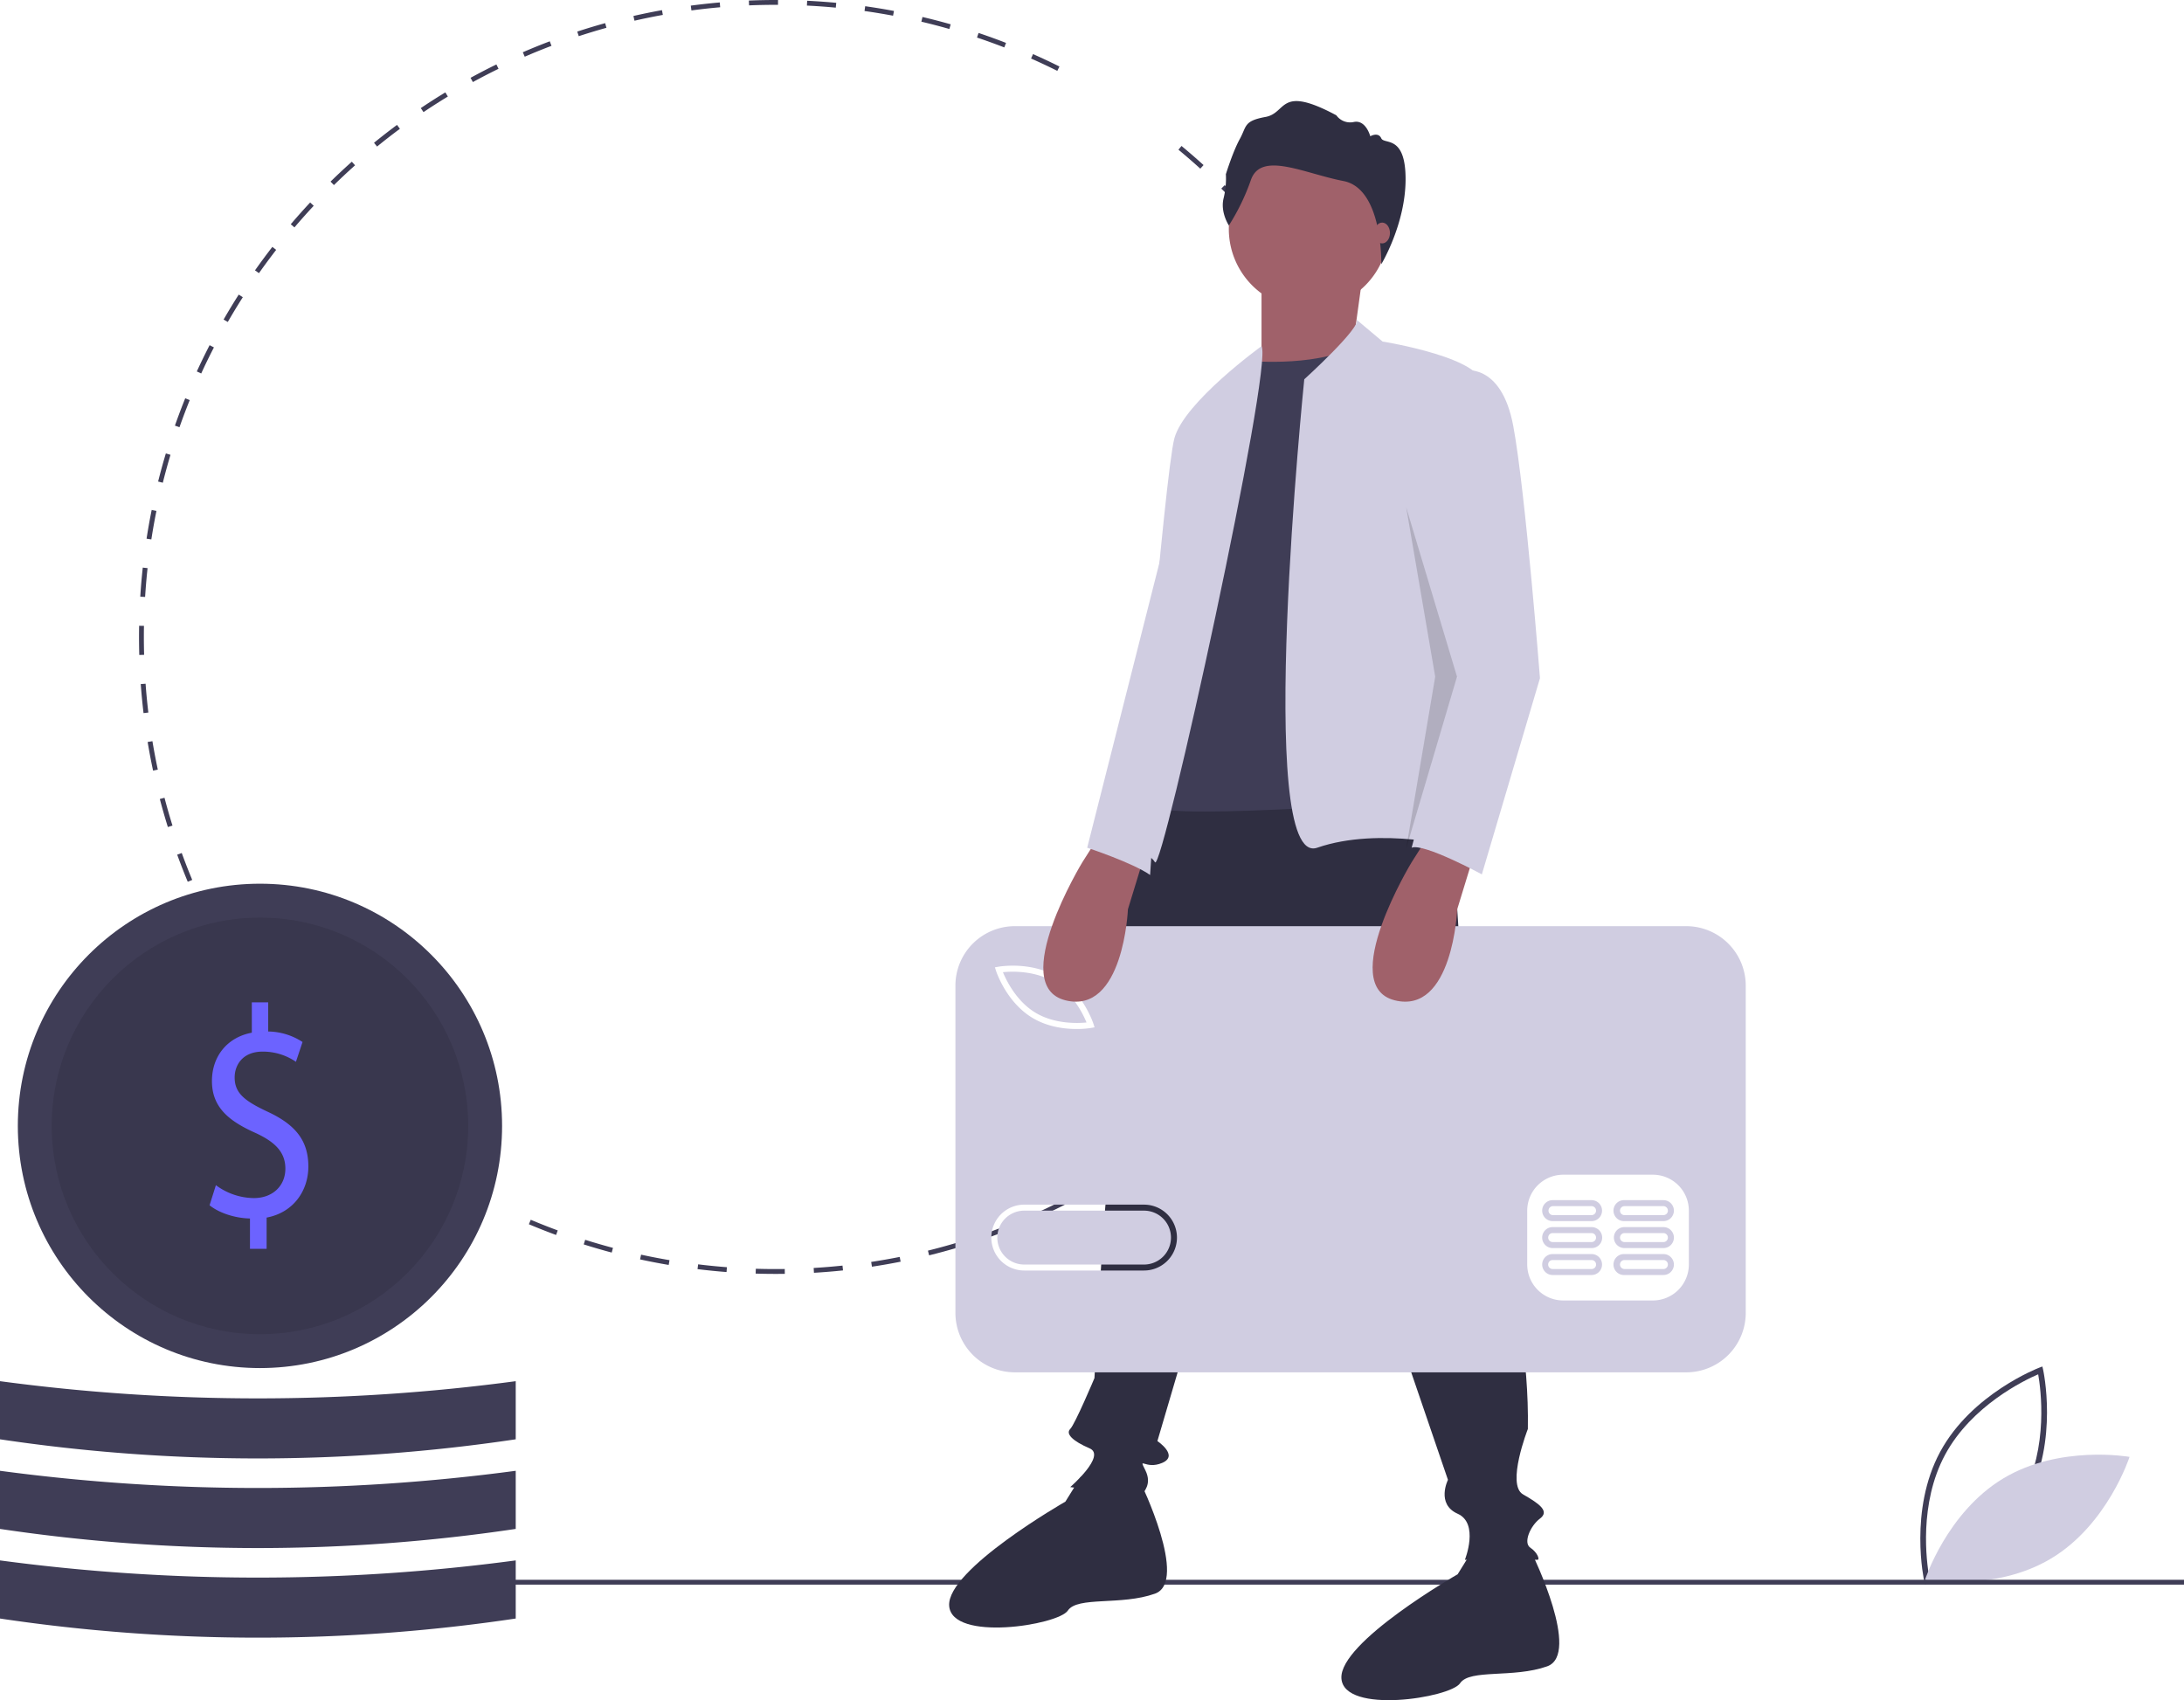 <svg width="158" height="123" fill="none" xmlns="http://www.w3.org/2000/svg"><g clip-path="url(#clip0_0_948)"><path d="M139.207 114.389c-.012-.05-1.125-5.13 1.149-9.348 2.274-4.219 7.129-6.08 7.177-6.098l.222-.083.053.231c.011.051 1.125 5.13-1.149 9.349-2.275 4.218-7.129 6.079-7.178 6.097l-.222.084-.052-.232zm8.244-14.964c-.972.418-4.81 2.249-6.731 5.812-1.921 3.563-1.341 7.777-1.157 8.819.972-.417 4.809-2.246 6.731-5.812 1.921-3.563 1.342-7.777 1.157-8.82z" fill="#3F3D56"/><path d="M144.921 106.96c-4.087 2.46-5.661 7.345-5.661 7.345s5.052.897 9.139-1.562 5.661-7.344 5.661-7.344-5.053-.898-9.139 1.561z" fill="#D0CDE1"/><path d="M56.127 92.161c-.486 0-.977-.007-1.46-.022l.012-.35c.692.021 1.398.027 2.093.017l.005.351c-.217.003-.433.004-.65.004zm2.758-.08l-.021-.35a47.019 47.019 0 002.086-.171l.037.348c-.697.073-1.404.131-2.102.172zm-6.323-.055a46.47 46.47 0 01-2.1-.21l.044-.347c.688.084 1.389.154 2.082.207l-.026.35zm10.517-.386l-.053-.346a46.027 46.027 0 002.062-.361l.068.344a46.44 46.44 0 01-2.077.363zm-14.703-.128a46.288 46.288 0 01-2.071-.4l.074-.343c.679.148 1.37.281 2.056.397l-.059.346zm18.839-.694l-.084-.34a45.773 45.773 0 002.02-.55l.1.337a46.06 46.06 0 01-2.036.553zm-22.96-.201a45.71 45.71 0 01-2.026-.59l.106-.333a44.86 44.86 0 002.01.584l-.09.339zm27.003-.999l-.115-.33a45.753 45.753 0 001.96-.734l.13.326c-.65.26-1.314.508-1.975.738zm-31.03-.274a45.811 45.811 0 01-1.967-.776l.136-.323c.643.27 1.3.53 1.952.77l-.12.329zm34.941-1.291l-.145-.32a45.51 45.51 0 001.882-.907l.16.312c-.624.318-1.262.626-1.897.915zm3.749-1.917l-.174-.304a46.15 46.15 0 001.792-1.077l.187.296c-.59.373-1.197.738-1.805 1.085zm3.56-2.253l-.2-.287a46.217 46.217 0 001.686-1.237l.214.278c-.555.427-1.127.846-1.7 1.246zm-53.396-.493a46.485 46.485 0 01-1.679-1.28l.219-.273c.544.434 1.105.862 1.666 1.27l-.206.283zm56.737-2.076l-.225-.268a46.36 46.36 0 001.568-1.386l.237.258a46.67 46.67 0 01-1.58 1.396zm-60.034-.558a46.378 46.378 0 01-1.555-1.426l.242-.253c.502.482 1.021.958 1.544 1.416l-.231.263zm63.13-2.306l-.25-.246c.49-.495.973-1.008 1.437-1.523l.26.234a46.65 46.65 0 01-1.447 1.535zm-66.173-.615a46.588 46.588 0 01-1.418-1.561l.264-.23c.455.524.928 1.045 1.408 1.55l-.254.24zm68.997-2.52l-.271-.222c.441-.538.876-1.092 1.292-1.649l.28.21c-.418.561-.856 1.12-1.301 1.661zm-71.76-.665a46.274 46.274 0 01-1.27-1.683l.284-.204c.405.563.83 1.125 1.26 1.67l-.275.217zm74.287-2.715l-.29-.197a45.9 45.9 0 001.138-1.76l.298.183a46.543 46.543 0 01-1.146 1.774zm-76.75-.706a46.348 46.348 0 01-1.11-1.79l.302-.179c.353.599.723 1.197 1.102 1.777l-.293.192zm78.96-2.893l-.307-.17a44.84 44.84 0 00.972-1.858l.314.156a43.78 43.78 0 01-.98 1.872zm1.87-3.788l-.32-.14a47.38 47.38 0 00.797-1.942l.327.126a46.073 46.073 0 01-.803 1.956zm-84.763-.756a45.85 45.85 0 01-.764-1.961l.33-.12c.236.652.491 1.306.758 1.946l-.324.135zM99.862 60.6l-.333-.11c.219-.66.425-1.333.613-2.002l.338.095a46.93 46.93 0 01-.618 2.017zm-87.718-.768a46.086 46.086 0 01-.582-2.028l.339-.089c.176.673.37 1.35.578 2.013l-.335.104zm88.859-3.293l-.341-.08c.157-.675.3-1.365.426-2.05l.345.064c-.127.69-.271 1.385-.43 2.066zm-89.929-.787a46.086 46.086 0 01-.393-2.073l.346-.058c.114.686.245 1.378.39 2.057l-.343.074zm90.693-3.362l-.347-.047c.094-.687.173-1.386.236-2.08l.349.031c-.063.7-.143 1.405-.238 2.096zm-91.383-.8c-.083-.693-.15-1.4-.202-2.1l.35-.025c.05.694.118 1.395.2 2.084l-.348.041zm91.764-3.4l-.35-.016c.031-.694.047-1.399.047-2.093h.35c0 .7-.016 1.41-.047 2.109zm-92.072-.807a47.267 47.267 0 01-.011-2.11l.35.006a46.447 46.447 0 00.011 2.095l-.35.01zm.422-4.196l-.35-.021c.044-.7.105-1.408.18-2.102l.348.037c-.075.69-.134 1.392-.178 2.086zm91.121-2.137c-.07-.691-.167-1.028-.268-1.716l.346-.051c.103.693.191 1.222.261 1.918l-.339-.151zm-90.67-2.024l-.346-.054c.107-.693.232-1.392.37-2.077l.344.07a44.6 44.6 0 00-.368 2.06zm90.048-1.755a45.07 45.07 0 00-.448-2.045l.341-.083c.165.678.317 1.372.451 2.06l-.344.068zm-89.218-2.348l-.34-.086c.17-.678.358-1.363.56-2.034l.335.101a45.66 45.66 0 00-.555 2.019zm88.228-1.72a45.176 45.176 0 00-.634-1.995l.33-.114c.228.662.444 1.338.641 2.01l-.337.1zm-87.022-2.295l-.33-.116c.232-.663.483-1.328.746-1.979l.325.132c-.26.645-.51 1.306-.741 1.963zm85.662-1.664a46.065 46.065 0 00-.814-1.923l.32-.144c.286.636.562 1.288.82 1.938l-.326.13zm-84.09-2.225l-.318-.147c.292-.637.604-1.276.925-1.9l.312.161a44.33 44.33 0 00-.919 1.886zm82.375-1.583a45.725 45.725 0 00-.987-1.843l.305-.172c.344.608.679 1.233.995 1.856l-.313.159zM16.48 23.293l-.304-.175c.35-.607.718-1.215 1.096-1.806l.295.189c-.375.586-.74 1.19-1.087 1.792zm78.394-1.496c-.37-.59-.758-1.176-1.152-1.745l.288-.2c.397.573.788 1.165 1.16 1.759l-.296.186zm-76.14-2.036l-.286-.202a46.18 46.18 0 011.256-1.698l.276.215c-.425.55-.845 1.116-1.245 1.685zm73.757-1.4a46.117 46.117 0 00-1.307-1.635l.269-.225c.448.535.891 1.09 1.316 1.647l-.278.212zm-71.19-1.91l-.266-.227c.453-.533.925-1.063 1.404-1.576l.256.24a46.535 46.535 0 00-1.393 1.563zm68.503-1.298a46.17 46.17 0 00-1.451-1.51l.247-.248c.496.493.988 1.004 1.462 1.52l-.258.238zm-65.647-1.764l-.244-.25c.5-.49 1.019-.975 1.54-1.44l.233.261c-.517.462-1.031.943-1.529 1.43zm62.678-1.187a46.27 46.27 0 00-1.582-1.372l.223-.27c.538.446 1.075.91 1.594 1.382l-.235.26zm-59.556-1.6l-.221-.272a46.452 46.452 0 011.664-1.294l.209.282c-.559.414-1.115.846-1.652 1.284zm3.36-2.491l-.196-.291c.58-.39 1.177-.773 1.775-1.136l.182.3c-.593.36-1.186.74-1.761 1.127zm3.571-2.173l-.168-.308a46.364 46.364 0 011.87-.968l.154.315a45.22 45.22 0 00-1.856.96zm42.28-.812a46.143 46.143 0 00-1.898-.892l.142-.32a46.09 46.09 0 011.912.898l-.156.314zM37.962 4.102l-.139-.322a45.964 45.964 0 011.95-.792l.124.328c-.648.245-1.298.51-1.935.786zm34.692-.672a45.56 45.56 0 00-1.973-.713l.112-.333c.665.224 1.334.466 1.988.72l-.127.326zM41.87 2.618l-.109-.333a45.815 45.815 0 012.019-.611l.093.337a46.07 46.07 0 00-2.003.607zm26.812-.521a46.007 46.007 0 00-2.026-.528l.08-.34c.682.16 1.368.339 2.042.53l-.096.338zm-22.78-.599l-.077-.342A45.887 45.887 0 0147.89.734l.063.345c-.684.123-1.374.264-2.051.42zm18.706-.362a45.668 45.668 0 00-2.065-.339l.049-.347c.693.098 1.394.213 2.081.342l-.065.344zM50.021.755l-.046-.348a46.23 46.23 0 012.096-.23l.03.348c-.691.06-1.391.138-2.08.23zM60.464.554a46.078 46.078 0 00-2.088-.15l.017-.35c.7.035 1.409.085 2.104.15l-.033.35zM54.191.39l-.015-.35c.644-.027 1.3-.04 1.95-.041h.16l-.002.35h-.157c-.646 0-1.297.014-1.936.04zM158 114.289H29.603v.351H158v-.351z" fill="#3F3D56"/><path d="M104.751 55.371l1.752 27.158s4.204 10.688 4.029 20.85c0 0-1.577 4.03-.351 4.731 1.227.701 1.927 1.227 1.227 1.752-.701.526-1.227 1.752-.701 2.103.525.35.701.876.525.876h-5.255s1.051-2.628-.525-3.329c-1.577-.701-.701-2.453-.701-2.453L93.015 72.717l-9.284 31.538s1.577 1.052.35 1.577c-1.225.526-1.751-.525-1.225.526.525 1.051-.176 1.577-.176 1.752 0 .175-5.255-.526-5.255-.526s2.628-2.277 1.402-2.803c-1.226-.526-1.752-1.051-1.402-1.402.35-.35 1.752-3.68 1.752-3.68s.7-12.614.876-13.14c.175-.526 0-2.979 0-4.205 0-1.227-.175-6.132.35-7.359.526-1.226 1.051-16.295 3.854-18.047 2.802-1.752 20.494-1.577 20.494-1.577z" fill="#2F2E41"/><path d="M82.505 107.234s3.504 7.184 1.051 8.06c-2.452.876-5.605.175-6.306 1.226-.7 1.052-8.408 2.278-8.583-.35-.175-2.628 8.408-7.534 8.408-7.534l1.118-1.801 4.312.399zm28.377 5.256s3.504 7.184 1.051 8.06c-2.452.876-5.605.175-6.306 1.227-.7 1.051-8.408 2.277-8.583-.351-.175-2.628 8.408-7.534 8.408-7.534l1.118-1.801 4.312.399z" fill="#2F2E41"/><path d="M94.68 22.344a5.781 5.781 0 005.78-5.782 5.781 5.781 0 10-5.78 5.782z" fill="#A0616A"/><path d="M98.62 19.628l-.7 5.081-5.255 4.03-1.401-1.927v-6.658l7.357-.526z" fill="#A0616A"/><path d="M90.388 26.11s5.43.527 8.233-1.4l5.605 33.114s-19.794 1.577-20.67.526V48.012l3.504-16.82 3.328-5.081z" fill="#3F3D56"/><path d="M98.138 23.126l1.884 1.583s7.707 1.227 7.182 3.33l-2.102 24.88.7 8.41s-5.955-1.577-10.51 0c-4.554 1.576-.936-33.887-.936-33.887s4.176-3.797 3.782-4.316zm-6.874 1.918s-5.606 4.046-6.306 6.674c-.701 2.628-2.978 30.311-2.978 30.311s1.05-.525 1.576.35c.526.877 8.583-35.95 7.708-37.335z" fill="#D0CDE1"/><path d="M88.902 16.31s-.626-.939-.386-1.95a5.907 5.907 0 00.169-1.757s.505-1.637 1.01-2.552c.506-.915.266-1.3 1.854-1.59 1.589-.288.939-2.359 5.127-.12a1.228 1.228 0 001.275.482c.867-.169 1.18 1.035 1.18 1.035s.577-.337.794.145c.216.481 1.761-.29 1.761 2.96s-1.758 6.154-1.758 6.154.129-5.467-2.735-6.02c-2.864-.555-5.945-2.168-6.69-.097a15.788 15.788 0 01-1.601 3.31z" fill="#2F2E41"/><path d="M99.991 17.61c.312 0 .565-.337.565-.754 0-.416-.253-.753-.565-.753-.312 0-.565.337-.565.753s.253.754.565.754z" fill="#A0616A"/><path d="M76.25 71.04c-1.386-.834-3.057-.77-3.693-.707.242.591.968 2.098 2.354 2.932 1.39.836 3.059.77 3.693.707-.242-.59-.968-2.098-2.354-2.932zm6.513 16.544H74.1a1.949 1.949 0 100 3.9h8.663a1.95 1.95 0 000-3.9z" fill="#D0CDE1"/><path d="M121.992 67.004h-48.57a4.301 4.301 0 00-4.303 4.303v23.671a4.304 4.304 0 004.303 4.304h48.57a4.304 4.304 0 004.303-4.304v-23.67a4.306 4.306 0 00-4.303-4.304zM72.22 69.939c.096-.017 2.37-.404 4.253.73 1.884 1.133 2.607 3.324 2.637 3.417l.076.236-.244.044a6.49 6.49 0 01-1.054.077c-.856 0-2.095-.141-3.2-.807-1.883-1.133-2.607-3.324-2.636-3.417l-.077-.236.245-.044zm10.543 21.977H74.1a2.382 2.382 0 010-4.766h8.663a2.382 2.382 0 010 4.766zm39.417-.433a2.607 2.607 0 01-2.599 2.6h-6.497a2.607 2.607 0 01-2.599-2.6v-3.9a2.607 2.607 0 012.599-2.599h6.497a2.607 2.607 0 012.599 2.6v3.9z" fill="#D0CDE1"/><path d="M115.141 90.725h-2.815a.758.758 0 100 1.516h2.815a.758.758 0 100-1.516zm0 1.083h-2.815a.328.328 0 01-.301-.2.332.332 0 010-.25.325.325 0 01.301-.2h2.815a.33.33 0 01.231.095.322.322 0 01.095.23.321.321 0 01-.326.325zm5.198-1.083h-2.815a.759.759 0 100 1.516h2.815a.758.758 0 100-1.516zm0 1.083h-2.815a.328.328 0 01-.301-.2.314.314 0 010-.25.322.322 0 01.301-.2h2.815a.323.323 0 01.324.325.324.324 0 01-.324.325zm-5.198-3.033h-2.815a.758.758 0 100 1.517h2.815a.757.757 0 00.291-1.46.757.757 0 00-.291-.057zm0 1.083h-2.815a.326.326 0 01-.23-.554.326.326 0 01.23-.096h2.815a.326.326 0 01.23.555.326.326 0 01-.23.095zm5.198-1.083h-2.815a.757.757 0 00-.291 1.46.757.757 0 00.291.057h2.815a.758.758 0 100-1.517zm0 1.083h-2.815a.324.324 0 110-.65h2.815a.326.326 0 01.23.555.326.326 0 01-.23.095zm-5.198-3.032h-2.815a.758.758 0 100 1.516h2.815a.758.758 0 100-1.516zm0 1.083h-2.815a.326.326 0 010-.65h2.815a.326.326 0 01.23.555.326.326 0 01-.23.095zm5.198-1.083h-2.815a.759.759 0 100 1.516h2.815a.757.757 0 000-1.516zm0 1.083h-2.815a.324.324 0 01-.23-.555.324.324 0 01.23-.095h2.815a.326.326 0 01.23.555.326.326 0 01-.23.095z" fill="#D0CDE1"/><path d="M106.678 61.679l-1.255 4.099s-.321 7.64-4.525 6.589c-4.204-1.051 1.226-9.987 1.226-9.987l1.226-1.928 3.328 1.227zm-23.822 0L81.6 65.778s-.32 7.64-4.525 6.589c-4.204-1.051 1.226-9.987 1.226-9.987l1.226-1.928 3.329 1.227z" fill="#A0616A"/><path d="M105.802 26.812s2.803-.701 3.679 4.03c.876 4.73 1.927 18.222 1.927 18.222l-4.204 14.192s-4.204-2.278-5.08-1.928l3.308-12.32-2.783-12.56s2.453-9.636 3.153-9.636z" fill="#D0CDE1"/><path opacity=".15" d="M101.727 36.688l3.679 12.265-3.679 12.44 2.102-12.44-2.102-12.265z" fill="#000"/><path d="M84.957 36.449l-6.305 24.88s3.326 1.098 4.552 1.974l1.754-26.854z" fill="#D0CDE1"/><path d="M18.806 98.974c9.674 0 17.517-7.844 17.517-17.52 0-9.677-7.843-17.522-17.517-17.522S1.29 71.776 1.29 81.453s7.842 17.521 17.516 17.521z" fill="#3F3D56"/><path opacity=".1" d="M18.806 96.521c8.32 0 15.065-6.746 15.065-15.068s-6.745-15.068-15.065-15.068S3.742 73.131 3.742 81.453s6.744 15.068 15.064 15.068z" fill="#000"/><path d="M18.084 90.345v-2.193c-1.108-.022-2.255-.413-2.923-.956l.458-1.454a4.673 4.673 0 002.752.933c1.357 0 2.274-.89 2.274-2.128 0-1.194-.745-1.932-2.16-2.584-1.948-.868-3.152-1.867-3.152-3.756 0-1.803 1.127-3.17 2.885-3.496v-2.194h1.185v2.107a4.647 4.647 0 012.484.76l-.478 1.433a4.222 4.222 0 00-2.407-.738c-1.472 0-2.026.998-2.026 1.867 0 1.13.707 1.694 2.37 2.475 1.968.912 2.962 2.042 2.962 3.974 0 1.716-1.051 3.323-3.02 3.692v2.258h-1.204z" fill="#6C63FF"/><path d="M37.31 117.093a126.443 126.443 0 01-37.31 0v-4.205a140.556 140.556 0 0037.31 0v4.205zm0-6.483a126.443 126.443 0 01-37.31 0v-4.205a140.556 140.556 0 0037.31 0v4.205zm0-6.483a126.443 126.443 0 01-37.31 0v-4.205a140.472 140.472 0 0037.31 0v4.205z" fill="#3F3D56"/></g><defs><clipPath id="clip0_0_948"><path fill="#fff" d="M0 0h158v123H0z"/></clipPath></defs></svg>
